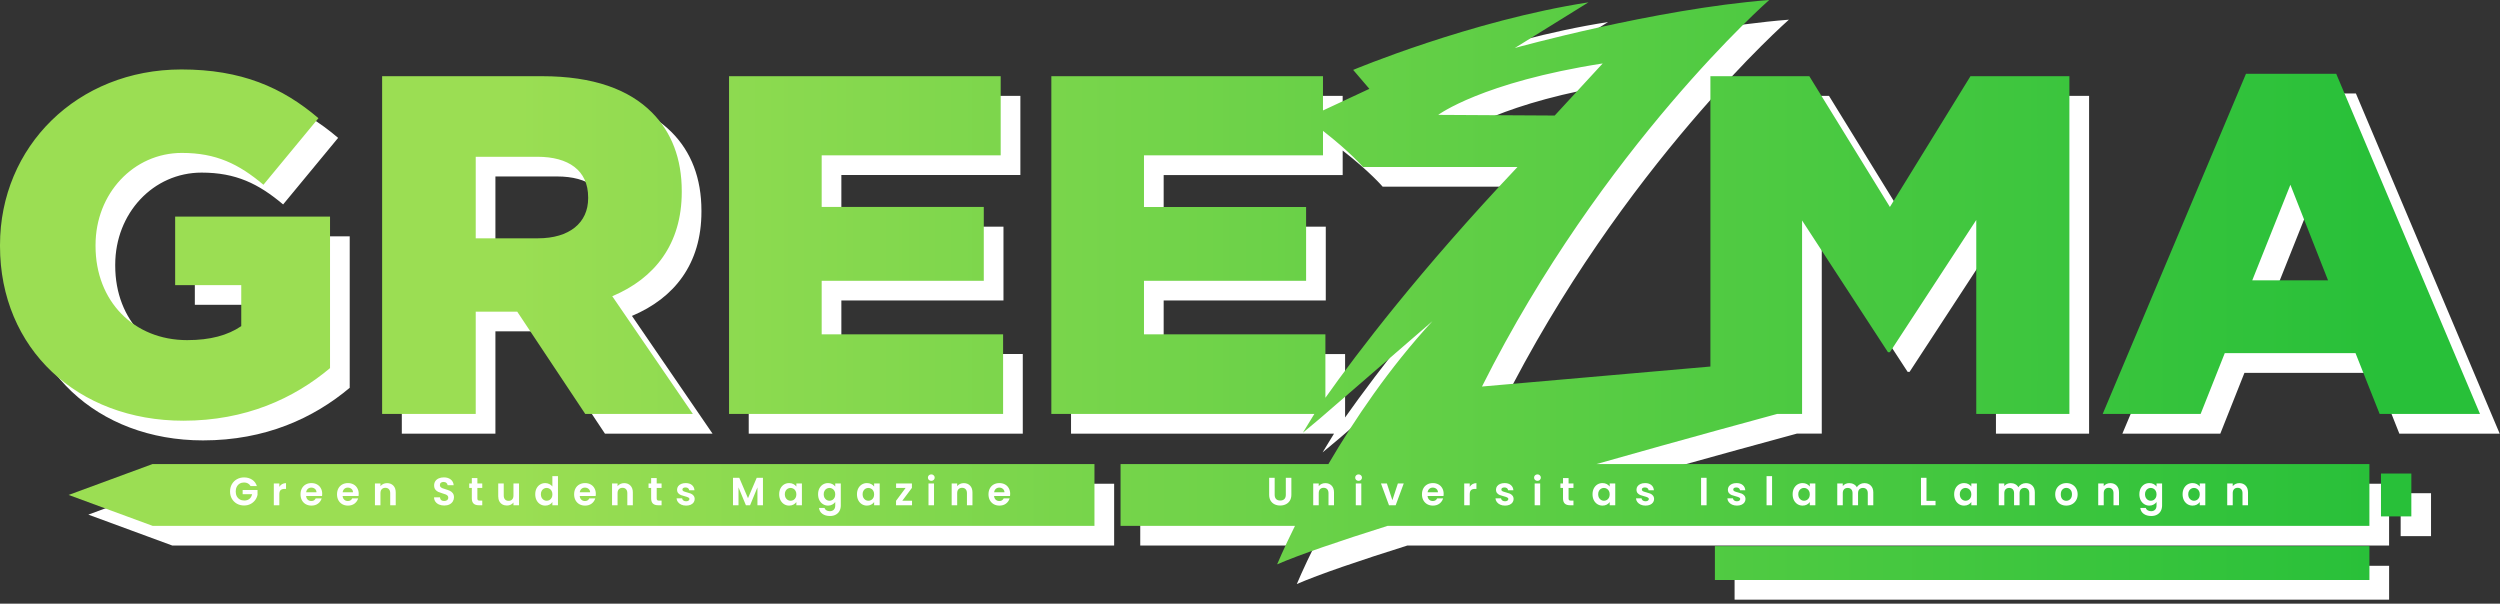 <svg width="381" height="92" viewBox="0 0 381 92" fill="none" xmlns="http://www.w3.org/2000/svg">
<rect x="0" y="0" width="381" height="92" fill="#333333" stroke="none"/>
<path fill-rule="evenodd" clip-rule="evenodd" d="M365.86 75.163V81.702H370.488V75.163H365.86ZM26.249 83.141H169.795V73.721H26.249L19.855 76.075L13.462 78.429L19.855 80.783L26.249 83.137V83.141ZM61.236 66.086H75.501V50.496H81.825L92.193 66.086H108.59L96.309 48.145C102.78 45.425 106.899 40.203 106.899 32.261V32.114C106.899 27.187 105.356 23.143 102.341 20.128C98.885 16.672 93.517 14.612 85.575 14.612H61.236V66.086ZM323.45 66.086H338.376L342.054 56.82H361.982L365.658 66.086H380.953L359.04 14.246H345.288L323.45 66.086ZM114.106 66.086H155.872V53.952H128.224V45.791H152.929V34.541H128.224V26.673H155.505V14.615H114.106V66.088V66.086ZM163.225 66.086H203.308C202.536 67.301 201.933 68.37 201.559 68.948L204.2 66.742L204.962 66.083H204.991V66.057L221.299 51.951C214.708 59.082 209.373 67.022 205.449 73.719H173.774V83.139H200.356C198.566 86.749 197.635 89.007 197.635 89.007C201.094 87.509 207.176 85.437 214.477 83.139H364.097V73.719H246.316C253.235 71.756 259.699 69.959 264.831 68.546C268.735 67.47 271.868 66.619 273.841 66.083H277.637V36.598L290.725 56.673H291.02L304.183 36.525V66.086H318.376V14.612H303.3L291.02 34.541L278.739 14.612H263.666V58.86L228.855 61.906C247.213 25.299 272.628 3 272.628 3C255.302 4.348 233.86 10.315 233.86 10.315L245.079 3.357C227.186 6.126 209.224 13.653 209.224 13.653L211.691 16.539L204.622 19.834V14.615H163.225V66.088V66.086ZM30.942 67.116C40.428 67.116 47.781 63.732 53.296 59.101V36.012H29.693V46.454H39.767V52.703C37.709 54.099 35.061 54.835 31.531 54.835C23.369 54.835 17.56 48.878 17.56 40.495V40.348C17.56 32.481 23.369 26.305 30.72 26.305C35.942 26.305 39.398 27.995 43.148 31.157L51.531 21.011C46.018 16.305 39.767 13.585 30.648 13.585C14.764 13.585 3 25.349 3 40.35V40.497C3 56.159 14.839 67.116 30.942 67.116ZM204.991 63.616V53.955H177.343V45.794H202.049V34.543H177.343V26.676H204.625V22.945C208.86 26.242 210.714 28.448 210.714 28.448H234.267C219.351 44.248 209.853 56.745 204.994 63.619L204.991 63.616ZM239.935 20.608L222.184 20.507C222.184 20.507 228.809 15.543 247.252 12.669L239.935 20.61V20.608ZM346.246 45.719L352.056 31.159L357.791 45.719H346.246ZM75.501 39.321V26.893H84.914C89.619 26.893 92.634 28.953 92.634 33.069V33.216C92.634 36.967 89.766 39.318 84.986 39.318H75.501V39.321ZM364.1 86.228H264.351V91.394H364.1V86.228Z" fill="white"/>
<path fill-rule="evenodd" clip-rule="evenodd" d="M362.86 72.163V78.702H367.488V72.163H362.86ZM23.249 80.141H166.795V70.721H23.249L16.855 73.075L10.462 75.429L16.855 77.783L23.249 80.137V80.141ZM58.236 63.086H72.501V47.496H78.825L89.193 63.086H105.59L93.309 45.145C99.78 42.425 103.899 37.203 103.899 29.261V29.114C103.899 24.187 102.356 20.143 99.341 17.128C95.885 13.672 90.517 11.612 82.575 11.612H58.236V63.086ZM320.45 63.086H335.376L339.054 53.82H358.982L362.658 63.086H377.953L356.04 11.246H342.288L320.45 63.086ZM111.106 63.086H152.872V50.952H125.224V42.791H149.929V31.541H125.224V23.673H152.505V11.615H111.106V63.088V63.086ZM160.225 63.086H200.308C199.536 64.301 198.933 65.37 198.559 65.948L201.2 63.742L201.962 63.083H201.991V63.057L218.299 48.951C211.708 56.082 206.373 64.022 202.449 70.719H170.774V80.139H197.356C195.566 83.749 194.635 86.007 194.635 86.007C198.094 84.509 204.176 82.437 211.477 80.139H361.097V70.719H243.316C250.235 68.756 256.699 66.959 261.831 65.546C265.735 64.47 268.868 63.619 270.841 63.083H274.637V33.598L287.725 53.673H288.02L301.183 33.525V63.086H315.376V11.612H300.3L288.02 31.541L275.739 11.612H260.666V55.86L225.855 58.906C244.213 22.299 269.628 0 269.628 0C252.302 1.348 230.86 7.315 230.86 7.315L242.079 0.357C224.186 3.126 206.224 10.653 206.224 10.653L208.691 13.539L201.622 16.834V11.615H160.225V63.088V63.086ZM27.942 64.116C37.428 64.116 44.781 60.732 50.296 56.101V33.012H26.693V43.454H36.767V49.703C34.709 51.099 32.061 51.835 28.531 51.835C20.369 51.835 14.56 45.878 14.56 37.495V37.348C14.56 29.481 20.369 23.305 27.72 23.305C32.942 23.305 36.398 24.995 40.148 28.157L48.531 18.011C43.018 13.306 36.767 10.585 27.648 10.585C11.764 10.585 0 22.349 0 37.35V37.497C0 53.159 11.839 64.116 27.942 64.116ZM201.991 60.616V50.955H174.343V42.794H199.049V31.543H174.343V23.676H201.625V19.945C205.86 23.242 207.714 25.448 207.714 25.448H231.267C216.351 41.248 206.853 53.745 201.994 60.619L201.991 60.616ZM236.935 17.608L219.184 17.507C219.184 17.507 225.809 12.543 244.252 9.669L236.935 17.61V17.608ZM343.246 42.719L349.056 28.159L354.791 42.719H343.246ZM72.501 36.321V23.893H81.914C86.619 23.893 89.634 25.953 89.634 30.069V30.216C89.634 33.967 86.766 36.318 81.986 36.318H72.501V36.321ZM361.1 83.228H261.351V88.394H361.1V83.228Z" fill="url(#paint0_linear_722_3)"/>
<path d="M38.18 74.072C38.084 73.896 37.952 73.762 37.784 73.67C37.616 73.578 37.42 73.532 37.196 73.532C36.948 73.532 36.728 73.588 36.536 73.7C36.344 73.812 36.194 73.972 36.086 74.18C35.978 74.388 35.924 74.628 35.924 74.9C35.924 75.18 35.978 75.424 36.086 75.632C36.198 75.84 36.352 76 36.548 76.112C36.744 76.224 36.972 76.28 37.232 76.28C37.552 76.28 37.814 76.196 38.018 76.028C38.222 75.856 38.356 75.618 38.42 75.314H36.98V74.672H39.248V75.404C39.192 75.696 39.072 75.966 38.888 76.214C38.704 76.462 38.466 76.662 38.174 76.814C37.886 76.962 37.562 77.036 37.202 77.036C36.798 77.036 36.432 76.946 36.104 76.766C35.78 76.582 35.524 76.328 35.336 76.004C35.152 75.68 35.06 75.312 35.06 74.9C35.06 74.488 35.152 74.12 35.336 73.796C35.524 73.468 35.78 73.214 36.104 73.034C36.432 72.85 36.796 72.758 37.196 72.758C37.668 72.758 38.078 72.874 38.426 73.106C38.774 73.334 39.014 73.656 39.146 74.072H38.18ZM42.569 74.192C42.677 74.016 42.817 73.878 42.989 73.778C43.165 73.678 43.365 73.628 43.589 73.628V74.51H43.367C43.103 74.51 42.903 74.572 42.767 74.696C42.635 74.82 42.569 75.036 42.569 75.344V77H41.729V73.676H42.569V74.192ZM49.105 75.266C49.105 75.386 49.097 75.494 49.081 75.59H46.651C46.671 75.83 46.755 76.018 46.903 76.154C47.051 76.29 47.233 76.358 47.449 76.358C47.761 76.358 47.983 76.224 48.115 75.956H49.021C48.925 76.276 48.741 76.54 48.469 76.748C48.197 76.952 47.863 77.054 47.467 77.054C47.147 77.054 46.859 76.984 46.603 76.844C46.351 76.7 46.153 76.498 46.009 76.238C45.869 75.978 45.799 75.678 45.799 75.338C45.799 74.994 45.869 74.692 46.009 74.432C46.149 74.172 46.345 73.972 46.597 73.832C46.849 73.692 47.139 73.622 47.467 73.622C47.783 73.622 48.065 73.69 48.313 73.826C48.565 73.962 48.759 74.156 48.895 74.408C49.035 74.656 49.105 74.942 49.105 75.266ZM48.235 75.026C48.231 74.81 48.153 74.638 48.001 74.51C47.849 74.378 47.663 74.312 47.443 74.312C47.235 74.312 47.059 74.376 46.915 74.504C46.775 74.628 46.689 74.802 46.657 75.026H48.235ZM54.668 75.266C54.668 75.386 54.66 75.494 54.644 75.59H52.214C52.234 75.83 52.318 76.018 52.466 76.154C52.614 76.29 52.796 76.358 53.012 76.358C53.324 76.358 53.546 76.224 53.678 75.956H54.584C54.488 76.276 54.304 76.54 54.032 76.748C53.76 76.952 53.426 77.054 53.03 77.054C52.71 77.054 52.422 76.984 52.166 76.844C51.914 76.7 51.716 76.498 51.572 76.238C51.432 75.978 51.362 75.678 51.362 75.338C51.362 74.994 51.432 74.692 51.572 74.432C51.712 74.172 51.908 73.972 52.16 73.832C52.412 73.692 52.702 73.622 53.03 73.622C53.346 73.622 53.628 73.69 53.876 73.826C54.128 73.962 54.322 74.156 54.458 74.408C54.598 74.656 54.668 74.942 54.668 75.266ZM53.798 75.026C53.794 74.81 53.716 74.638 53.564 74.51C53.412 74.378 53.226 74.312 53.006 74.312C52.798 74.312 52.622 74.376 52.478 74.504C52.338 74.628 52.252 74.802 52.22 75.026H53.798ZM58.983 73.628C59.379 73.628 59.699 73.754 59.943 74.006C60.187 74.254 60.309 74.602 60.309 75.05V77H59.469V75.164C59.469 74.9 59.403 74.698 59.271 74.558C59.139 74.414 58.959 74.342 58.731 74.342C58.499 74.342 58.315 74.414 58.179 74.558C58.047 74.698 57.981 74.9 57.981 75.164V77H57.141V73.676H57.981V74.09C58.093 73.946 58.235 73.834 58.407 73.754C58.583 73.67 58.775 73.628 58.983 73.628ZM67.704 77.042C67.412 77.042 67.148 76.992 66.912 76.892C66.68 76.792 66.496 76.648 66.36 76.46C66.224 76.272 66.154 76.05 66.15 75.794H67.05C67.062 75.966 67.122 76.102 67.23 76.202C67.342 76.302 67.494 76.352 67.686 76.352C67.882 76.352 68.036 76.306 68.148 76.214C68.26 76.118 68.316 75.994 68.316 75.842C68.316 75.718 68.278 75.616 68.202 75.536C68.126 75.456 68.03 75.394 67.914 75.35C67.802 75.302 67.646 75.25 67.446 75.194C67.174 75.114 66.952 75.036 66.78 74.96C66.612 74.88 66.466 74.762 66.342 74.606C66.222 74.446 66.162 74.234 66.162 73.97C66.162 73.722 66.224 73.506 66.348 73.322C66.472 73.138 66.646 72.998 66.87 72.902C67.094 72.802 67.35 72.752 67.638 72.752C68.07 72.752 68.42 72.858 68.688 73.07C68.96 73.278 69.11 73.57 69.138 73.946H68.214C68.206 73.802 68.144 73.684 68.028 73.592C67.916 73.496 67.766 73.448 67.578 73.448C67.414 73.448 67.282 73.49 67.182 73.574C67.086 73.658 67.038 73.78 67.038 73.94C67.038 74.052 67.074 74.146 67.146 74.222C67.222 74.294 67.314 74.354 67.422 74.402C67.534 74.446 67.69 74.498 67.89 74.558C68.162 74.638 68.384 74.718 68.556 74.798C68.728 74.878 68.876 74.998 69 75.158C69.124 75.318 69.186 75.528 69.186 75.788C69.186 76.012 69.128 76.22 69.012 76.412C68.896 76.604 68.726 76.758 68.502 76.874C68.278 76.986 68.012 77.042 67.704 77.042ZM72.752 74.366V75.974C72.752 76.086 72.778 76.168 72.83 76.22C72.886 76.268 72.978 76.292 73.106 76.292H73.496V77H72.968C72.26 77 71.906 76.656 71.906 75.968V74.366H71.51V73.676H71.906V72.854H72.752V73.676H73.496V74.366H72.752ZM79.098 73.676V77H78.252V76.58C78.144 76.724 78.002 76.838 77.826 76.922C77.654 77.002 77.466 77.042 77.262 77.042C77.002 77.042 76.772 76.988 76.572 76.88C76.372 76.768 76.214 76.606 76.098 76.394C75.986 76.178 75.93 75.922 75.93 75.626V73.676H76.77V75.506C76.77 75.77 76.836 75.974 76.968 76.118C77.1 76.258 77.28 76.328 77.508 76.328C77.74 76.328 77.922 76.258 78.054 76.118C78.186 75.974 78.252 75.77 78.252 75.506V73.676H79.098ZM81.571 75.326C81.571 74.99 81.637 74.692 81.769 74.432C81.905 74.172 82.089 73.972 82.321 73.832C82.553 73.692 82.811 73.622 83.095 73.622C83.311 73.622 83.517 73.67 83.713 73.766C83.909 73.858 84.065 73.982 84.181 74.138V72.56H85.033V77H84.181V76.508C84.077 76.672 83.931 76.804 83.743 76.904C83.555 77.004 83.337 77.054 83.089 77.054C82.809 77.054 82.553 76.982 82.321 76.838C82.089 76.694 81.905 76.492 81.769 76.232C81.637 75.968 81.571 75.666 81.571 75.326ZM84.187 75.338C84.187 75.134 84.147 74.96 84.067 74.816C83.987 74.668 83.879 74.556 83.743 74.48C83.607 74.4 83.461 74.36 83.305 74.36C83.149 74.36 83.005 74.398 82.873 74.474C82.741 74.55 82.633 74.662 82.549 74.81C82.469 74.954 82.429 75.126 82.429 75.326C82.429 75.526 82.469 75.702 82.549 75.854C82.633 76.002 82.741 76.116 82.873 76.196C83.009 76.276 83.153 76.316 83.305 76.316C83.461 76.316 83.607 76.278 83.743 76.202C83.879 76.122 83.987 76.01 84.067 75.866C84.147 75.718 84.187 75.542 84.187 75.338ZM90.803 75.266C90.803 75.386 90.795 75.494 90.779 75.59H88.349C88.369 75.83 88.453 76.018 88.601 76.154C88.749 76.29 88.931 76.358 89.147 76.358C89.459 76.358 89.681 76.224 89.813 75.956H90.719C90.623 76.276 90.439 76.54 90.167 76.748C89.895 76.952 89.561 77.054 89.165 77.054C88.845 77.054 88.557 76.984 88.301 76.844C88.049 76.7 87.851 76.498 87.707 76.238C87.567 75.978 87.497 75.678 87.497 75.338C87.497 74.994 87.567 74.692 87.707 74.432C87.847 74.172 88.043 73.972 88.295 73.832C88.547 73.692 88.837 73.622 89.165 73.622C89.481 73.622 89.763 73.69 90.011 73.826C90.263 73.962 90.457 74.156 90.593 74.408C90.733 74.656 90.803 74.942 90.803 75.266ZM89.933 75.026C89.929 74.81 89.851 74.638 89.699 74.51C89.547 74.378 89.361 74.312 89.141 74.312C88.933 74.312 88.757 74.376 88.613 74.504C88.473 74.628 88.387 74.802 88.355 75.026H89.933ZM95.118 73.628C95.514 73.628 95.834 73.754 96.078 74.006C96.322 74.254 96.444 74.602 96.444 75.05V77H95.604V75.164C95.604 74.9 95.538 74.698 95.406 74.558C95.274 74.414 95.094 74.342 94.866 74.342C94.634 74.342 94.45 74.414 94.314 74.558C94.182 74.698 94.116 74.9 94.116 75.164V77H93.276V73.676H94.116V74.09C94.228 73.946 94.37 73.834 94.542 73.754C94.718 73.67 94.91 73.628 95.118 73.628ZM100.081 74.366V75.974C100.081 76.086 100.107 76.168 100.159 76.22C100.215 76.268 100.307 76.292 100.435 76.292H100.825V77H100.297C99.589 77 99.235 76.656 99.235 75.968V74.366H98.839V73.676H99.235V72.854H100.081V73.676H100.825V74.366H100.081ZM104.561 77.054C104.289 77.054 104.045 77.006 103.829 76.91C103.613 76.81 103.441 76.676 103.313 76.508C103.189 76.34 103.121 76.154 103.109 75.95H103.955C103.971 76.078 104.033 76.184 104.141 76.268C104.253 76.352 104.391 76.394 104.555 76.394C104.715 76.394 104.839 76.362 104.927 76.298C105.019 76.234 105.065 76.152 105.065 76.052C105.065 75.944 105.009 75.864 104.897 75.812C104.789 75.756 104.615 75.696 104.375 75.632C104.127 75.572 103.923 75.51 103.763 75.446C103.607 75.382 103.471 75.284 103.355 75.152C103.243 75.02 103.187 74.842 103.187 74.618C103.187 74.434 103.239 74.266 103.343 74.114C103.451 73.962 103.603 73.842 103.799 73.754C103.999 73.666 104.233 73.622 104.501 73.622C104.897 73.622 105.213 73.722 105.449 73.922C105.685 74.118 105.815 74.384 105.839 74.72H105.035C105.023 74.588 104.967 74.484 104.867 74.408C104.771 74.328 104.641 74.288 104.477 74.288C104.325 74.288 104.207 74.316 104.123 74.372C104.043 74.428 104.003 74.506 104.003 74.606C104.003 74.718 104.059 74.804 104.171 74.864C104.283 74.92 104.457 74.978 104.693 75.038C104.933 75.098 105.131 75.16 105.287 75.224C105.443 75.288 105.577 75.388 105.689 75.524C105.805 75.656 105.865 75.832 105.869 76.052C105.869 76.244 105.815 76.416 105.707 76.568C105.603 76.72 105.451 76.84 105.251 76.928C105.055 77.012 104.825 77.054 104.561 77.054ZM116.274 72.812V77H115.434V74.276L114.312 77H113.676L112.548 74.276V77H111.708V72.812H112.662L113.994 75.926L115.326 72.812H116.274ZM118.749 75.326C118.749 74.99 118.815 74.692 118.947 74.432C119.083 74.172 119.265 73.972 119.493 73.832C119.725 73.692 119.983 73.622 120.267 73.622C120.515 73.622 120.731 73.672 120.915 73.772C121.103 73.872 121.253 73.998 121.365 74.15V73.676H122.211V77H121.365V76.514C121.257 76.67 121.107 76.8 120.915 76.904C120.727 77.004 120.509 77.054 120.261 77.054C119.981 77.054 119.725 76.982 119.493 76.838C119.265 76.694 119.083 76.492 118.947 76.232C118.815 75.968 118.749 75.666 118.749 75.326ZM121.365 75.338C121.365 75.134 121.325 74.96 121.245 74.816C121.165 74.668 121.057 74.556 120.921 74.48C120.785 74.4 120.639 74.36 120.483 74.36C120.327 74.36 120.183 74.398 120.051 74.474C119.919 74.55 119.811 74.662 119.727 74.81C119.647 74.954 119.607 75.126 119.607 75.326C119.607 75.526 119.647 75.702 119.727 75.854C119.811 76.002 119.919 76.116 120.051 76.196C120.187 76.276 120.331 76.316 120.483 76.316C120.639 76.316 120.785 76.278 120.921 76.202C121.057 76.122 121.165 76.01 121.245 75.866C121.325 75.718 121.365 75.542 121.365 75.338ZM126.193 73.622C126.441 73.622 126.659 73.672 126.847 73.772C127.035 73.868 127.183 73.994 127.291 74.15V73.676H128.137V77.024C128.137 77.332 128.075 77.606 127.951 77.846C127.827 78.09 127.641 78.282 127.393 78.422C127.145 78.566 126.845 78.638 126.493 78.638C126.021 78.638 125.633 78.528 125.329 78.308C125.029 78.088 124.859 77.788 124.819 77.408H125.653C125.697 77.56 125.791 77.68 125.935 77.768C126.083 77.86 126.261 77.906 126.469 77.906C126.713 77.906 126.911 77.832 127.063 77.684C127.215 77.54 127.291 77.32 127.291 77.024V76.508C127.183 76.664 127.033 76.794 126.841 76.898C126.653 77.002 126.437 77.054 126.193 77.054C125.913 77.054 125.657 76.982 125.425 76.838C125.193 76.694 125.009 76.492 124.873 76.232C124.741 75.968 124.675 75.666 124.675 75.326C124.675 74.99 124.741 74.692 124.873 74.432C125.009 74.172 125.191 73.972 125.419 73.832C125.651 73.692 125.909 73.622 126.193 73.622ZM127.291 75.338C127.291 75.134 127.251 74.96 127.171 74.816C127.091 74.668 126.983 74.556 126.847 74.48C126.711 74.4 126.565 74.36 126.409 74.36C126.253 74.36 126.109 74.398 125.977 74.474C125.845 74.55 125.737 74.662 125.653 74.81C125.573 74.954 125.533 75.126 125.533 75.326C125.533 75.526 125.573 75.702 125.653 75.854C125.737 76.002 125.845 76.116 125.977 76.196C126.113 76.276 126.257 76.316 126.409 76.316C126.565 76.316 126.711 76.278 126.847 76.202C126.983 76.122 127.091 76.01 127.171 75.866C127.251 75.718 127.291 75.542 127.291 75.338ZM130.602 75.326C130.602 74.99 130.668 74.692 130.8 74.432C130.936 74.172 131.118 73.972 131.346 73.832C131.578 73.692 131.836 73.622 132.12 73.622C132.368 73.622 132.584 73.672 132.768 73.772C132.956 73.872 133.106 73.998 133.218 74.15V73.676H134.064V77H133.218V76.514C133.11 76.67 132.96 76.8 132.768 76.904C132.58 77.004 132.362 77.054 132.114 77.054C131.834 77.054 131.578 76.982 131.346 76.838C131.118 76.694 130.936 76.492 130.8 76.232C130.668 75.968 130.602 75.666 130.602 75.326ZM133.218 75.338C133.218 75.134 133.178 74.96 133.098 74.816C133.018 74.668 132.91 74.556 132.774 74.48C132.638 74.4 132.492 74.36 132.336 74.36C132.18 74.36 132.036 74.398 131.904 74.474C131.772 74.55 131.664 74.662 131.58 74.81C131.5 74.954 131.46 75.126 131.46 75.326C131.46 75.526 131.5 75.702 131.58 75.854C131.664 76.002 131.772 76.116 131.904 76.196C132.04 76.276 132.184 76.316 132.336 76.316C132.492 76.316 132.638 76.278 132.774 76.202C132.91 76.122 133.018 76.01 133.098 75.866C133.178 75.718 133.218 75.542 133.218 75.338ZM137.512 76.31H138.994V77H136.558V76.322L138.01 74.366H136.564V73.676H138.976V74.354L137.512 76.31ZM141.93 73.28C141.782 73.28 141.658 73.234 141.558 73.142C141.462 73.046 141.414 72.928 141.414 72.788C141.414 72.648 141.462 72.532 141.558 72.44C141.658 72.344 141.782 72.296 141.93 72.296C142.078 72.296 142.2 72.344 142.296 72.44C142.396 72.532 142.446 72.648 142.446 72.788C142.446 72.928 142.396 73.046 142.296 73.142C142.2 73.234 142.078 73.28 141.93 73.28ZM142.344 73.676V77H141.504V73.676H142.344ZM146.876 73.628C147.272 73.628 147.592 73.754 147.836 74.006C148.08 74.254 148.202 74.602 148.202 75.05V77H147.362V75.164C147.362 74.9 147.296 74.698 147.164 74.558C147.032 74.414 146.852 74.342 146.624 74.342C146.392 74.342 146.208 74.414 146.072 74.558C145.94 74.698 145.874 74.9 145.874 75.164V77H145.034V73.676H145.874V74.09C145.986 73.946 146.128 73.834 146.3 73.754C146.476 73.67 146.668 73.628 146.876 73.628ZM153.951 75.266C153.951 75.386 153.943 75.494 153.927 75.59H151.497C151.517 75.83 151.601 76.018 151.749 76.154C151.897 76.29 152.079 76.358 152.295 76.358C152.607 76.358 152.829 76.224 152.961 75.956H153.867C153.771 76.276 153.587 76.54 153.315 76.748C153.043 76.952 152.709 77.054 152.313 77.054C151.993 77.054 151.705 76.984 151.449 76.844C151.197 76.7 150.999 76.498 150.855 76.238C150.715 75.978 150.645 75.678 150.645 75.338C150.645 74.994 150.715 74.692 150.855 74.432C150.995 74.172 151.191 73.972 151.443 73.832C151.695 73.692 151.985 73.622 152.313 73.622C152.629 73.622 152.911 73.69 153.159 73.826C153.411 73.962 153.605 74.156 153.741 74.408C153.881 74.656 153.951 74.942 153.951 75.266ZM153.081 75.026C153.077 74.81 152.999 74.638 152.847 74.51C152.695 74.378 152.509 74.312 152.289 74.312C152.081 74.312 151.905 74.376 151.761 74.504C151.621 74.628 151.535 74.802 151.503 75.026H153.081Z" fill="white"/>
<path d="M194.26 72.812V75.404C194.26 75.688 194.334 75.906 194.482 76.058C194.63 76.206 194.838 76.28 195.106 76.28C195.378 76.28 195.588 76.206 195.736 76.058C195.884 75.906 195.958 75.688 195.958 75.404V72.812H196.804V75.398C196.804 75.754 196.726 76.056 196.57 76.304C196.418 76.548 196.212 76.732 195.952 76.856C195.696 76.98 195.41 77.042 195.094 77.042C194.782 77.042 194.498 76.98 194.242 76.856C193.99 76.732 193.79 76.548 193.642 76.304C193.494 76.056 193.42 75.754 193.42 75.398V72.812H194.26ZM201.977 73.628C202.373 73.628 202.693 73.754 202.937 74.006C203.181 74.254 203.303 74.602 203.303 75.05V77H202.463V75.164C202.463 74.9 202.397 74.698 202.265 74.558C202.133 74.414 201.953 74.342 201.725 74.342C201.493 74.342 201.309 74.414 201.173 74.558C201.041 74.698 200.975 74.9 200.975 75.164V77H200.135V73.676H200.975V74.09C201.087 73.946 201.229 73.834 201.401 73.754C201.577 73.67 201.769 73.628 201.977 73.628ZM207.048 73.28C206.9 73.28 206.776 73.234 206.676 73.142C206.58 73.046 206.532 72.928 206.532 72.788C206.532 72.648 206.58 72.532 206.676 72.44C206.776 72.344 206.9 72.296 207.048 72.296C207.196 72.296 207.318 72.344 207.414 72.44C207.514 72.532 207.564 72.648 207.564 72.788C207.564 72.928 207.514 73.046 207.414 73.142C207.318 73.234 207.196 73.28 207.048 73.28ZM207.462 73.676V77H206.622V73.676H207.462ZM212.198 76.226L213.038 73.676H213.932L212.702 77H211.682L210.458 73.676H211.358L212.198 76.226ZM220.014 75.266C220.014 75.386 220.006 75.494 219.99 75.59H217.56C217.58 75.83 217.664 76.018 217.812 76.154C217.96 76.29 218.142 76.358 218.358 76.358C218.67 76.358 218.892 76.224 219.024 75.956H219.93C219.834 76.276 219.65 76.54 219.378 76.748C219.106 76.952 218.772 77.054 218.376 77.054C218.056 77.054 217.768 76.984 217.512 76.844C217.26 76.7 217.062 76.498 216.918 76.238C216.778 75.978 216.708 75.678 216.708 75.338C216.708 74.994 216.778 74.692 216.918 74.432C217.058 74.172 217.254 73.972 217.506 73.832C217.758 73.692 218.048 73.622 218.376 73.622C218.692 73.622 218.974 73.69 219.222 73.826C219.474 73.962 219.668 74.156 219.804 74.408C219.944 74.656 220.014 74.942 220.014 75.266ZM219.144 75.026C219.14 74.81 219.062 74.638 218.91 74.51C218.758 74.378 218.572 74.312 218.352 74.312C218.144 74.312 217.968 74.376 217.824 74.504C217.684 74.628 217.598 74.802 217.566 75.026H219.144ZM223.987 74.192C224.095 74.016 224.235 73.878 224.407 73.778C224.583 73.678 224.783 73.628 225.007 73.628V74.51H224.785C224.521 74.51 224.321 74.572 224.185 74.696C224.053 74.82 223.987 75.036 223.987 75.344V77H223.147V73.676H223.987V74.192ZM229.364 77.054C229.092 77.054 228.848 77.006 228.632 76.91C228.416 76.81 228.244 76.676 228.116 76.508C227.992 76.34 227.924 76.154 227.912 75.95H228.758C228.774 76.078 228.836 76.184 228.944 76.268C229.056 76.352 229.194 76.394 229.358 76.394C229.518 76.394 229.642 76.362 229.73 76.298C229.822 76.234 229.868 76.152 229.868 76.052C229.868 75.944 229.812 75.864 229.7 75.812C229.592 75.756 229.418 75.696 229.178 75.632C228.93 75.572 228.726 75.51 228.566 75.446C228.41 75.382 228.274 75.284 228.158 75.152C228.046 75.02 227.99 74.842 227.99 74.618C227.99 74.434 228.042 74.266 228.146 74.114C228.254 73.962 228.406 73.842 228.602 73.754C228.802 73.666 229.036 73.622 229.304 73.622C229.7 73.622 230.016 73.722 230.252 73.922C230.488 74.118 230.618 74.384 230.642 74.72H229.838C229.826 74.588 229.77 74.484 229.67 74.408C229.574 74.328 229.444 74.288 229.28 74.288C229.128 74.288 229.01 74.316 228.926 74.372C228.846 74.428 228.806 74.506 228.806 74.606C228.806 74.718 228.862 74.804 228.974 74.864C229.086 74.92 229.26 74.978 229.496 75.038C229.736 75.098 229.934 75.16 230.09 75.224C230.246 75.288 230.38 75.388 230.492 75.524C230.608 75.656 230.668 75.832 230.672 76.052C230.672 76.244 230.618 76.416 230.51 76.568C230.406 76.72 230.254 76.84 230.054 76.928C229.858 77.012 229.628 77.054 229.364 77.054ZM234.308 73.28C234.16 73.28 234.036 73.234 233.936 73.142C233.84 73.046 233.792 72.928 233.792 72.788C233.792 72.648 233.84 72.532 233.936 72.44C234.036 72.344 234.16 72.296 234.308 72.296C234.456 72.296 234.578 72.344 234.674 72.44C234.774 72.532 234.824 72.648 234.824 72.788C234.824 72.928 234.774 73.046 234.674 73.142C234.578 73.234 234.456 73.28 234.308 73.28ZM234.722 73.676V77H233.882V73.676H234.722ZM239.05 74.366V75.974C239.05 76.086 239.076 76.168 239.128 76.22C239.184 76.268 239.276 76.292 239.404 76.292H239.794V77H239.266C238.558 77 238.204 76.656 238.204 75.968V74.366H237.808V73.676H238.204V72.854H239.05V73.676H239.794V74.366H239.05ZM242.702 75.326C242.702 74.99 242.768 74.692 242.9 74.432C243.036 74.172 243.218 73.972 243.446 73.832C243.678 73.692 243.936 73.622 244.22 73.622C244.468 73.622 244.684 73.672 244.868 73.772C245.056 73.872 245.206 73.998 245.318 74.15V73.676H246.164V77H245.318V76.514C245.21 76.67 245.06 76.8 244.868 76.904C244.68 77.004 244.462 77.054 244.214 77.054C243.934 77.054 243.678 76.982 243.446 76.838C243.218 76.694 243.036 76.492 242.9 76.232C242.768 75.968 242.702 75.666 242.702 75.326ZM245.318 75.338C245.318 75.134 245.278 74.96 245.198 74.816C245.118 74.668 245.01 74.556 244.874 74.48C244.738 74.4 244.592 74.36 244.436 74.36C244.28 74.36 244.136 74.398 244.004 74.474C243.872 74.55 243.764 74.662 243.68 74.81C243.6 74.954 243.56 75.126 243.56 75.326C243.56 75.526 243.6 75.702 243.68 75.854C243.764 76.002 243.872 76.116 244.004 76.196C244.14 76.276 244.284 76.316 244.436 76.316C244.592 76.316 244.738 76.278 244.874 76.202C245.01 76.122 245.118 76.01 245.198 75.866C245.278 75.718 245.318 75.542 245.318 75.338ZM250.776 77.054C250.504 77.054 250.26 77.006 250.044 76.91C249.828 76.81 249.656 76.676 249.528 76.508C249.404 76.34 249.336 76.154 249.324 75.95H250.17C250.186 76.078 250.248 76.184 250.356 76.268C250.468 76.352 250.606 76.394 250.77 76.394C250.93 76.394 251.054 76.362 251.142 76.298C251.234 76.234 251.28 76.152 251.28 76.052C251.28 75.944 251.224 75.864 251.112 75.812C251.004 75.756 250.83 75.696 250.59 75.632C250.342 75.572 250.138 75.51 249.978 75.446C249.822 75.382 249.686 75.284 249.57 75.152C249.458 75.02 249.402 74.842 249.402 74.618C249.402 74.434 249.454 74.266 249.558 74.114C249.666 73.962 249.818 73.842 250.014 73.754C250.214 73.666 250.448 73.622 250.716 73.622C251.112 73.622 251.428 73.722 251.664 73.922C251.9 74.118 252.03 74.384 252.054 74.72H251.25C251.238 74.588 251.182 74.484 251.082 74.408C250.986 74.328 250.856 74.288 250.692 74.288C250.54 74.288 250.422 74.316 250.338 74.372C250.258 74.428 250.218 74.506 250.218 74.606C250.218 74.718 250.274 74.804 250.386 74.864C250.498 74.92 250.672 74.978 250.908 75.038C251.148 75.098 251.346 75.16 251.502 75.224C251.658 75.288 251.792 75.388 251.904 75.524C252.02 75.656 252.08 75.832 252.084 76.052C252.084 76.244 252.03 76.416 251.922 76.568C251.818 76.72 251.666 76.84 251.466 76.928C251.27 77.012 251.04 77.054 250.776 77.054ZM260.084 72.812V77H259.244V72.812H260.084ZM264.705 77.054C264.433 77.054 264.189 77.006 263.973 76.91C263.757 76.81 263.585 76.676 263.457 76.508C263.333 76.34 263.265 76.154 263.253 75.95H264.099C264.115 76.078 264.177 76.184 264.285 76.268C264.397 76.352 264.535 76.394 264.699 76.394C264.859 76.394 264.983 76.362 265.071 76.298C265.163 76.234 265.209 76.152 265.209 76.052C265.209 75.944 265.153 75.864 265.041 75.812C264.933 75.756 264.759 75.696 264.519 75.632C264.271 75.572 264.067 75.51 263.907 75.446C263.751 75.382 263.615 75.284 263.499 75.152C263.387 75.02 263.331 74.842 263.331 74.618C263.331 74.434 263.383 74.266 263.487 74.114C263.595 73.962 263.747 73.842 263.943 73.754C264.143 73.666 264.377 73.622 264.645 73.622C265.041 73.622 265.357 73.722 265.593 73.922C265.829 74.118 265.959 74.384 265.983 74.72H265.179C265.167 74.588 265.111 74.484 265.011 74.408C264.915 74.328 264.785 74.288 264.621 74.288C264.469 74.288 264.351 74.316 264.267 74.372C264.187 74.428 264.147 74.506 264.147 74.606C264.147 74.718 264.203 74.804 264.315 74.864C264.427 74.92 264.601 74.978 264.837 75.038C265.077 75.098 265.275 75.16 265.431 75.224C265.587 75.288 265.721 75.388 265.833 75.524C265.949 75.656 266.009 75.832 266.013 76.052C266.013 76.244 265.959 76.416 265.851 76.568C265.747 76.72 265.595 76.84 265.395 76.928C265.199 77.012 264.969 77.054 264.705 77.054ZM270.063 72.56V77H269.223V72.56H270.063ZM273.197 75.326C273.197 74.99 273.263 74.692 273.395 74.432C273.531 74.172 273.713 73.972 273.941 73.832C274.173 73.692 274.431 73.622 274.715 73.622C274.963 73.622 275.179 73.672 275.363 73.772C275.551 73.872 275.701 73.998 275.813 74.15V73.676H276.659V77H275.813V76.514C275.705 76.67 275.555 76.8 275.363 76.904C275.175 77.004 274.957 77.054 274.709 77.054C274.429 77.054 274.173 76.982 273.941 76.838C273.713 76.694 273.531 76.492 273.395 76.232C273.263 75.968 273.197 75.666 273.197 75.326ZM275.813 75.338C275.813 75.134 275.773 74.96 275.693 74.816C275.613 74.668 275.505 74.556 275.369 74.48C275.233 74.4 275.087 74.36 274.931 74.36C274.775 74.36 274.631 74.398 274.499 74.474C274.367 74.55 274.259 74.662 274.175 74.81C274.095 74.954 274.055 75.126 274.055 75.326C274.055 75.526 274.095 75.702 274.175 75.854C274.259 76.002 274.367 76.116 274.499 76.196C274.635 76.276 274.779 76.316 274.931 76.316C275.087 76.316 275.233 76.278 275.369 76.202C275.505 76.122 275.613 76.01 275.693 75.866C275.773 75.718 275.813 75.542 275.813 75.338ZM284.127 73.628C284.535 73.628 284.863 73.754 285.111 74.006C285.363 74.254 285.489 74.602 285.489 75.05V77H284.649V75.164C284.649 74.904 284.583 74.706 284.451 74.57C284.319 74.43 284.139 74.36 283.911 74.36C283.683 74.36 283.501 74.43 283.365 74.57C283.233 74.706 283.167 74.904 283.167 75.164V77H282.327V75.164C282.327 74.904 282.261 74.706 282.129 74.57C281.997 74.43 281.817 74.36 281.589 74.36C281.357 74.36 281.173 74.43 281.037 74.57C280.905 74.706 280.839 74.904 280.839 75.164V77H279.999V73.676H280.839V74.078C280.947 73.938 281.085 73.828 281.253 73.748C281.425 73.668 281.613 73.628 281.817 73.628C282.077 73.628 282.309 73.684 282.513 73.796C282.717 73.904 282.875 74.06 282.987 74.264C283.095 74.072 283.251 73.918 283.455 73.802C283.663 73.686 283.887 73.628 284.127 73.628ZM293.596 76.334H294.976V77H292.756V72.812H293.596V76.334ZM297.814 75.326C297.814 74.99 297.88 74.692 298.012 74.432C298.148 74.172 298.33 73.972 298.558 73.832C298.79 73.692 299.048 73.622 299.332 73.622C299.58 73.622 299.796 73.672 299.98 73.772C300.168 73.872 300.318 73.998 300.43 74.15V73.676H301.276V77H300.43V76.514C300.322 76.67 300.172 76.8 299.98 76.904C299.792 77.004 299.574 77.054 299.326 77.054C299.046 77.054 298.79 76.982 298.558 76.838C298.33 76.694 298.148 76.492 298.012 76.232C297.88 75.968 297.814 75.666 297.814 75.326ZM300.43 75.338C300.43 75.134 300.39 74.96 300.31 74.816C300.23 74.668 300.122 74.556 299.986 74.48C299.85 74.4 299.704 74.36 299.548 74.36C299.392 74.36 299.248 74.398 299.116 74.474C298.984 74.55 298.876 74.662 298.792 74.81C298.712 74.954 298.672 75.126 298.672 75.326C298.672 75.526 298.712 75.702 298.792 75.854C298.876 76.002 298.984 76.116 299.116 76.196C299.252 76.276 299.396 76.316 299.548 76.316C299.704 76.316 299.85 76.278 299.986 76.202C300.122 76.122 300.23 76.01 300.31 75.866C300.39 75.718 300.43 75.542 300.43 75.338ZM308.744 73.628C309.152 73.628 309.48 73.754 309.728 74.006C309.98 74.254 310.106 74.602 310.106 75.05V77H309.266V75.164C309.266 74.904 309.2 74.706 309.068 74.57C308.936 74.43 308.756 74.36 308.528 74.36C308.3 74.36 308.118 74.43 307.982 74.57C307.85 74.706 307.784 74.904 307.784 75.164V77H306.944V75.164C306.944 74.904 306.878 74.706 306.746 74.57C306.614 74.43 306.434 74.36 306.206 74.36C305.974 74.36 305.79 74.43 305.654 74.57C305.522 74.706 305.456 74.904 305.456 75.164V77H304.616V73.676H305.456V74.078C305.564 73.938 305.702 73.828 305.87 73.748C306.042 73.668 306.23 73.628 306.434 73.628C306.694 73.628 306.926 73.684 307.13 73.796C307.334 73.904 307.492 74.06 307.604 74.264C307.712 74.072 307.868 73.918 308.072 73.802C308.28 73.686 308.504 73.628 308.744 73.628ZM314.899 77.054C314.579 77.054 314.291 76.984 314.035 76.844C313.779 76.7 313.577 76.498 313.429 76.238C313.285 75.978 313.213 75.678 313.213 75.338C313.213 74.998 313.287 74.698 313.435 74.438C313.587 74.178 313.793 73.978 314.053 73.838C314.313 73.694 314.603 73.622 314.923 73.622C315.243 73.622 315.533 73.694 315.793 73.838C316.053 73.978 316.257 74.178 316.405 74.438C316.557 74.698 316.633 74.998 316.633 75.338C316.633 75.678 316.555 75.978 316.399 76.238C316.247 76.498 316.039 76.7 315.775 76.844C315.515 76.984 315.223 77.054 314.899 77.054ZM314.899 76.322C315.051 76.322 315.193 76.286 315.325 76.214C315.461 76.138 315.569 76.026 315.649 75.878C315.729 75.73 315.769 75.55 315.769 75.338C315.769 75.022 315.685 74.78 315.517 74.612C315.353 74.44 315.151 74.354 314.911 74.354C314.671 74.354 314.469 74.44 314.305 74.612C314.145 74.78 314.065 75.022 314.065 75.338C314.065 75.654 314.143 75.898 314.299 76.07C314.459 76.238 314.659 76.322 314.899 76.322ZM321.611 73.628C322.007 73.628 322.327 73.754 322.571 74.006C322.815 74.254 322.937 74.602 322.937 75.05V77H322.097V75.164C322.097 74.9 322.031 74.698 321.899 74.558C321.767 74.414 321.587 74.342 321.359 74.342C321.127 74.342 320.943 74.414 320.807 74.558C320.675 74.698 320.609 74.9 320.609 75.164V77H319.769V73.676H320.609V74.09C320.721 73.946 320.863 73.834 321.035 73.754C321.211 73.67 321.403 73.628 321.611 73.628ZM327.558 73.622C327.806 73.622 328.024 73.672 328.212 73.772C328.4 73.868 328.548 73.994 328.656 74.15V73.676H329.502V77.024C329.502 77.332 329.44 77.606 329.316 77.846C329.192 78.09 329.006 78.282 328.758 78.422C328.51 78.566 328.21 78.638 327.858 78.638C327.386 78.638 326.998 78.528 326.694 78.308C326.394 78.088 326.224 77.788 326.184 77.408H327.018C327.062 77.56 327.156 77.68 327.3 77.768C327.448 77.86 327.626 77.906 327.834 77.906C328.078 77.906 328.276 77.832 328.428 77.684C328.58 77.54 328.656 77.32 328.656 77.024V76.508C328.548 76.664 328.398 76.794 328.206 76.898C328.018 77.002 327.802 77.054 327.558 77.054C327.278 77.054 327.022 76.982 326.79 76.838C326.558 76.694 326.374 76.492 326.238 76.232C326.106 75.968 326.04 75.666 326.04 75.326C326.04 74.99 326.106 74.692 326.238 74.432C326.374 74.172 326.556 73.972 326.784 73.832C327.016 73.692 327.274 73.622 327.558 73.622ZM328.656 75.338C328.656 75.134 328.616 74.96 328.536 74.816C328.456 74.668 328.348 74.556 328.212 74.48C328.076 74.4 327.93 74.36 327.774 74.36C327.618 74.36 327.474 74.398 327.342 74.474C327.21 74.55 327.102 74.662 327.018 74.81C326.938 74.954 326.898 75.126 326.898 75.326C326.898 75.526 326.938 75.702 327.018 75.854C327.102 76.002 327.21 76.116 327.342 76.196C327.478 76.276 327.622 76.316 327.774 76.316C327.93 76.316 328.076 76.278 328.212 76.202C328.348 76.122 328.456 76.01 328.536 75.866C328.616 75.718 328.656 75.542 328.656 75.338ZM332.627 75.326C332.627 74.99 332.693 74.692 332.825 74.432C332.961 74.172 333.143 73.972 333.371 73.832C333.603 73.692 333.861 73.622 334.145 73.622C334.393 73.622 334.609 73.672 334.793 73.772C334.981 73.872 335.131 73.998 335.243 74.15V73.676H336.088V77H335.243V76.514C335.135 76.67 334.985 76.8 334.793 76.904C334.605 77.004 334.387 77.054 334.139 77.054C333.859 77.054 333.603 76.982 333.371 76.838C333.143 76.694 332.961 76.492 332.825 76.232C332.693 75.968 332.627 75.666 332.627 75.326ZM335.243 75.338C335.243 75.134 335.203 74.96 335.123 74.816C335.043 74.668 334.935 74.556 334.799 74.48C334.663 74.4 334.517 74.36 334.361 74.36C334.205 74.36 334.061 74.398 333.929 74.474C333.797 74.55 333.689 74.662 333.605 74.81C333.525 74.954 333.485 75.126 333.485 75.326C333.485 75.526 333.525 75.702 333.605 75.854C333.689 76.002 333.797 76.116 333.929 76.196C334.065 76.276 334.209 76.316 334.361 76.316C334.517 76.316 334.663 76.278 334.799 76.202C334.935 76.122 335.043 76.01 335.123 75.866C335.203 75.718 335.243 75.542 335.243 75.338ZM341.271 73.628C341.667 73.628 341.987 73.754 342.231 74.006C342.475 74.254 342.597 74.602 342.597 75.05V77H341.757V75.164C341.757 74.9 341.691 74.698 341.559 74.558C341.427 74.414 341.247 74.342 341.019 74.342C340.787 74.342 340.603 74.414 340.467 74.558C340.335 74.698 340.269 74.9 340.269 75.164V77H339.429V73.676H340.269V74.09C340.381 73.946 340.523 73.834 340.695 73.754C340.871 73.67 341.063 73.628 341.271 73.628Z" fill="white"/>
<defs>
<linearGradient id="paint0_linear_722_3" x1="76.444" y1="38.788" x2="363.058" y2="38.788" gradientUnits="userSpaceOnUse">
<stop stop-color="#9BDE53"/>
<stop offset="1" stop-color="#28C039"/>
</linearGradient>
</defs>
</svg>
